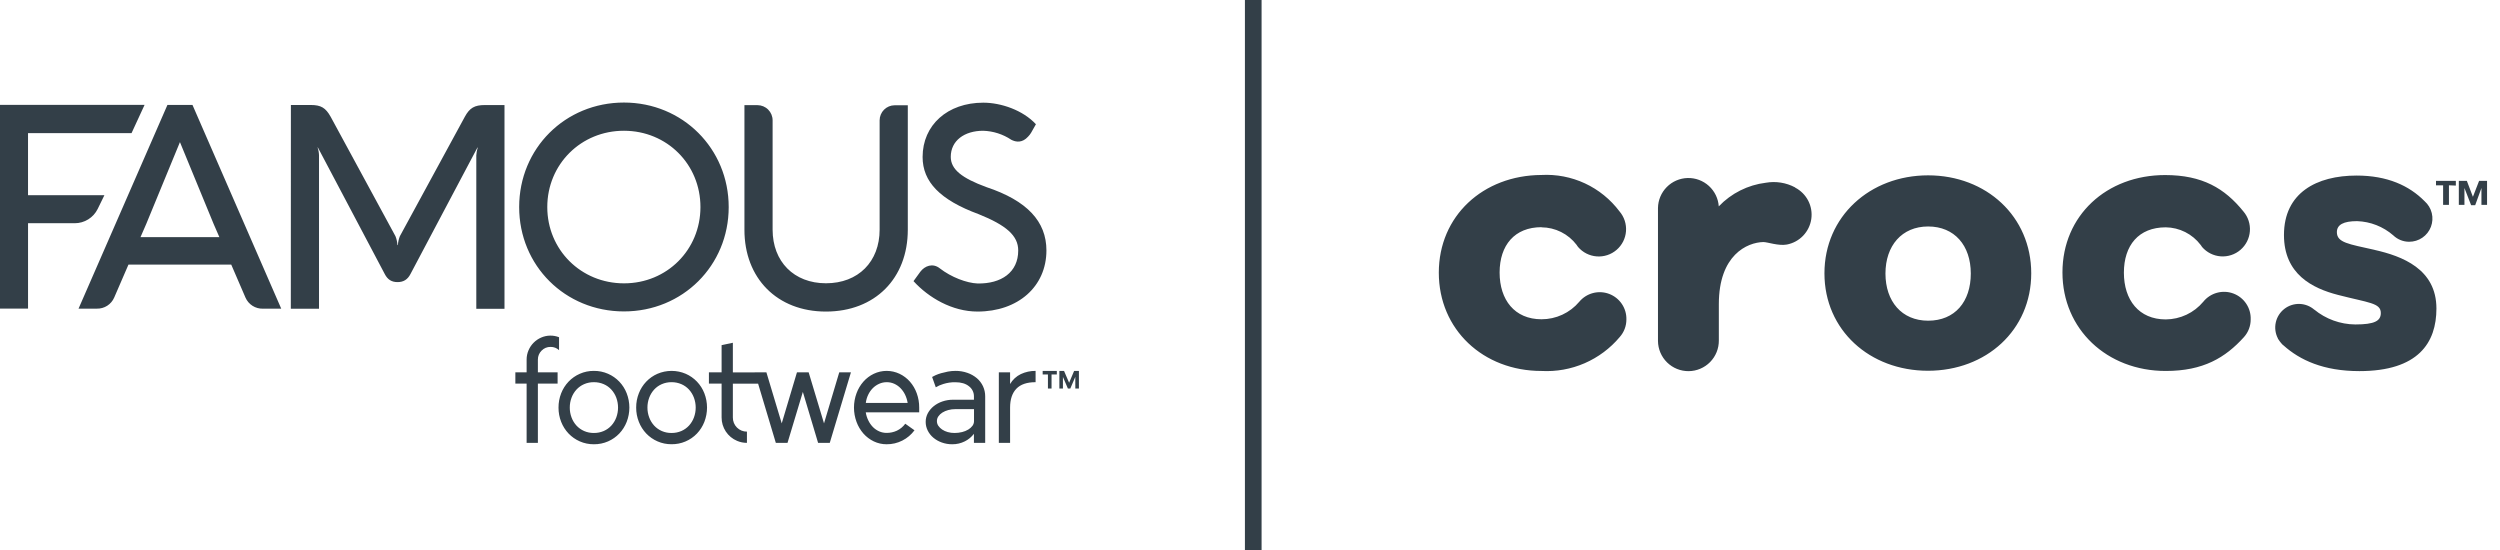 <svg width="300" height="66" viewBox="0 0 300 66" fill="none" xmlns="http://www.w3.org/2000/svg">
<path fill-rule="evenodd" clip-rule="evenodd" d="M65.48 41.739C65.294 41.816 65.126 41.932 64.987 42.078C64.845 42.218 64.732 42.386 64.657 42.57C64.581 42.755 64.543 42.953 64.546 43.153V44.677H66.912V46.031H64.546V53.143H63.194V46.031H61.843V44.677H63.194V43.153C63.192 42.769 63.27 42.388 63.423 42.036C63.717 41.346 64.264 40.797 64.952 40.502C65.631 40.209 66.398 40.197 67.086 40.468V42.021C66.811 41.761 66.445 41.62 66.067 41.629C65.866 41.624 65.666 41.662 65.48 41.739ZM86.592 46.031H85.07V44.677H86.592V41.418L87.943 41.131V44.686H90.567L90.564 44.677H91.967L93.807 50.805L95.636 44.677H97.038L98.882 50.805L100.711 44.677H102.113L99.573 53.143H98.171L96.342 47.029L94.502 53.143H93.099L90.973 46.04H87.943V50.103C87.941 50.326 87.983 50.547 88.067 50.754C88.152 50.96 88.276 51.148 88.433 51.305C88.591 51.463 88.778 51.587 88.984 51.672C89.19 51.756 89.411 51.798 89.633 51.796V53.143C89.227 53.145 88.824 53.064 88.45 52.904C87.898 52.672 87.427 52.282 87.096 51.782C86.765 51.281 86.59 50.694 86.592 50.094V46.031ZM67.342 47.191C67.127 47.738 67.018 48.321 67.022 48.909C67.018 49.497 67.126 50.081 67.342 50.627C67.545 51.146 67.846 51.621 68.229 52.025C68.611 52.424 69.068 52.743 69.573 52.965C70.106 53.199 70.682 53.316 71.263 53.311C71.85 53.318 72.433 53.2 72.971 52.965C73.477 52.743 73.933 52.424 74.315 52.025C74.698 51.621 74.999 51.146 75.202 50.627C75.632 49.522 75.632 48.296 75.202 47.191C75 46.672 74.698 46.198 74.315 45.795C73.933 45.396 73.477 45.077 72.971 44.855C72.433 44.619 71.851 44.5 71.263 44.507C70.681 44.501 70.106 44.62 69.573 44.855C69.068 45.077 68.611 45.396 68.229 45.795C67.846 46.198 67.545 46.672 67.342 47.191ZM68.584 50.094C68.442 49.715 68.371 49.314 68.374 48.909C68.371 48.504 68.442 48.103 68.584 47.724C68.717 47.364 68.918 47.034 69.176 46.751C69.433 46.472 69.744 46.25 70.091 46.099C70.461 45.938 70.861 45.858 71.265 45.862C71.671 45.858 72.075 45.939 72.448 46.099C72.796 46.249 73.107 46.471 73.363 46.751C73.621 47.034 73.822 47.364 73.955 47.724C74.236 48.489 74.236 49.329 73.955 50.094C73.822 50.455 73.621 50.785 73.363 51.069C73.107 51.348 72.795 51.57 72.448 51.721C72.075 51.881 71.671 51.962 71.265 51.957C70.861 51.962 70.461 51.882 70.091 51.721C69.745 51.569 69.433 51.347 69.176 51.069C68.918 50.785 68.717 50.455 68.584 50.094ZM76.663 47.191C76.446 47.737 76.337 48.321 76.341 48.909C76.337 49.496 76.446 50.078 76.663 50.624C76.866 51.143 77.167 51.618 77.55 52.022C77.932 52.421 78.389 52.74 78.894 52.961C79.427 53.195 80.003 53.313 80.584 53.307C81.153 53.314 81.718 53.204 82.242 52.983C82.767 52.763 83.241 52.437 83.635 52.025C84.018 51.621 84.319 51.147 84.522 50.627C84.951 49.522 84.951 48.296 84.522 47.191C84.32 46.672 84.018 46.198 83.635 45.795C83.253 45.396 82.796 45.076 82.29 44.855C81.754 44.625 81.176 44.507 80.593 44.507C80.009 44.507 79.431 44.625 78.894 44.855C78.389 45.076 77.932 45.396 77.55 45.795C77.166 46.198 76.865 46.672 76.663 47.191ZM77.905 50.094C77.763 49.715 77.691 49.314 77.693 48.909C77.691 48.504 77.763 48.103 77.905 47.724C78.038 47.365 78.239 47.035 78.496 46.751C78.752 46.472 79.063 46.25 79.41 46.099C79.781 45.938 80.181 45.858 80.584 45.862C80.991 45.858 81.394 45.939 81.767 46.099C82.114 46.25 82.426 46.472 82.682 46.751C82.939 47.035 83.139 47.365 83.273 47.724C83.555 48.489 83.555 49.33 83.273 50.094C83.14 50.454 82.939 50.785 82.682 51.069C82.425 51.347 82.114 51.569 81.767 51.721C81.394 51.881 80.991 51.962 80.584 51.957C80.181 51.962 79.781 51.882 79.41 51.721C79.064 51.569 78.752 51.347 78.496 51.069C78.238 50.785 78.038 50.454 77.905 50.094ZM109.739 51.635C109.355 52.156 108.854 52.58 108.276 52.871C107.695 53.166 107.051 53.317 106.4 53.311C105.865 53.315 105.335 53.197 104.853 52.965C104.38 52.738 103.957 52.419 103.609 52.025C103.25 51.614 102.97 51.14 102.783 50.627C102.375 49.518 102.375 48.3 102.783 47.191C102.97 46.678 103.25 46.205 103.609 45.795C103.957 45.401 104.38 45.082 104.853 44.855C105.336 44.626 105.864 44.507 106.399 44.507C106.934 44.507 107.462 44.626 107.945 44.855C108.419 45.081 108.842 45.401 109.189 45.795C109.547 46.204 109.825 46.678 110.008 47.191C110.208 47.741 110.308 48.323 110.304 48.909V49.479H103.891C103.943 49.821 104.048 50.153 104.203 50.462C104.343 50.752 104.528 51.018 104.752 51.248C104.969 51.466 105.225 51.641 105.506 51.765C105.788 51.888 106.093 51.951 106.402 51.948C106.821 51.95 107.236 51.86 107.618 51.686C108.02 51.495 108.369 51.207 108.633 50.847L109.739 51.635ZM106.409 45.862C106.094 45.861 105.782 45.927 105.495 46.057C105.211 46.184 104.954 46.361 104.734 46.581C104.508 46.811 104.323 47.077 104.185 47.368C104.036 47.678 103.939 48.009 103.898 48.35H108.918C108.864 48.01 108.761 47.679 108.613 47.368C108.473 47.078 108.288 46.812 108.064 46.581C107.851 46.361 107.599 46.184 107.322 46.057C107.035 45.926 106.724 45.86 106.409 45.862ZM112.268 45.023C112.126 45.086 111.987 45.157 111.853 45.236L112.294 46.476C112.577 46.306 112.881 46.172 113.198 46.079C113.665 45.931 114.154 45.86 114.644 45.868C115.33 45.868 115.875 46.027 116.274 46.35C116.463 46.492 116.616 46.678 116.721 46.892C116.825 47.105 116.877 47.34 116.873 47.577V47.967H114.373C113.933 47.964 113.495 48.035 113.079 48.178C112.702 48.306 112.351 48.498 112.04 48.746C111.756 48.975 111.519 49.258 111.343 49.578C111.17 49.898 111.08 50.256 111.082 50.62C111.08 50.984 111.164 51.344 111.327 51.67C111.492 51.998 111.722 52.289 112.003 52.525C112.305 52.776 112.649 52.971 113.018 53.1C113.417 53.243 113.837 53.314 114.26 53.311C114.785 53.318 115.303 53.199 115.772 52.965C116.203 52.752 116.579 52.441 116.87 52.058V53.143H118.223V47.572C118.227 47.151 118.138 46.735 117.962 46.353C117.789 45.983 117.54 45.654 117.23 45.388C116.895 45.106 116.51 44.888 116.096 44.745C115.63 44.581 115.138 44.501 114.644 44.507C114.343 44.507 114.042 44.535 113.746 44.591C113.454 44.648 113.181 44.714 112.927 44.785C112.702 44.85 112.482 44.929 112.268 45.023ZM112.598 51.095C112.487 50.929 112.429 50.735 112.429 50.536C112.427 50.333 112.487 50.135 112.601 49.968C112.729 49.784 112.892 49.628 113.082 49.51C113.302 49.374 113.542 49.271 113.792 49.206C114.073 49.131 114.364 49.094 114.655 49.096H116.881V50.536C116.881 50.737 116.817 50.933 116.698 51.095C116.561 51.275 116.392 51.427 116.199 51.543C115.968 51.682 115.717 51.784 115.456 51.847C115.157 51.922 114.85 51.959 114.542 51.957C114.265 51.96 113.989 51.923 113.722 51.847C113.485 51.782 113.26 51.679 113.055 51.543C112.875 51.425 112.72 51.272 112.598 51.095ZM124.271 45.862C123.233 45.862 122.464 46.124 121.963 46.648C121.462 47.172 121.211 47.926 121.211 48.909V53.143H119.86V44.677H121.211V46.082C121.513 45.563 121.964 45.147 122.504 44.888C123.057 44.63 123.661 44.5 124.271 44.507V45.862ZM125.752 46.621V44.934H125.12V44.511H126.818V44.934H126.186V46.621H125.752ZM128.439 46.621L129.035 45.225L129.039 46.621H129.469V44.511H128.893L128.295 45.934L127.685 44.511H127.124V46.621H127.552V45.234L128.146 46.621H128.439Z" fill="#333F48"/>
<path fill-rule="evenodd" clip-rule="evenodd" d="M62.3 24.841C62.304 17.801 67.823 12.305 74.877 12.305C81.92 12.307 87.446 17.838 87.444 24.852C87.443 31.867 81.921 37.375 74.868 37.371C67.814 37.368 62.297 31.881 62.3 24.841ZM65.674 24.841C65.672 29.971 69.718 34.001 74.877 34.001H74.886C80.029 34.003 84.052 29.98 84.054 24.85C84.056 19.721 80.043 15.7 74.884 15.691C69.725 15.681 65.676 19.712 65.674 24.841ZM47.984 28.344L55.781 14.009C56.36 12.948 56.942 12.606 58.189 12.606H60.539V37.056H57.156V18.645C57.174 18.326 57.231 18.009 57.328 17.704H57.293L49.259 32.878C48.917 33.546 48.422 33.852 47.705 33.852C46.988 33.852 46.508 33.545 46.167 32.878L38.145 17.697H38.111C38.215 18 38.273 18.317 38.281 18.638V37.049H34.898L34.907 12.598H37.284C38.529 12.598 39.076 12.941 39.674 14.002L47.456 28.344C47.591 28.682 47.671 29.04 47.694 29.404H47.747C47.77 29.041 47.85 28.683 47.984 28.344ZM105.555 14.434V27.561C105.555 31.394 102.995 33.995 99.114 33.993C95.273 33.993 92.713 31.39 92.713 27.558V14.439C92.713 13.956 92.522 13.493 92.181 13.152C91.84 12.81 91.377 12.618 90.895 12.618H89.332V27.556C89.321 33.391 93.258 37.388 99.11 37.388C105.004 37.388 108.935 33.405 108.936 27.571V12.633H107.36C106.883 12.634 106.425 12.824 106.087 13.161C105.749 13.498 105.558 13.956 105.555 14.434ZM114.092 18.821C114.09 20.327 115.423 21.371 118.36 22.45C123.262 24.078 125.568 26.579 125.571 30.051C125.57 34.379 122.17 37.387 117.302 37.387C114.258 37.386 111.431 35.722 109.621 33.736L110.436 32.613C110.974 31.899 111.93 31.533 112.775 32.201C114.147 33.267 116.003 33.965 117.3 34.017C120.153 34.07 122.186 32.683 122.186 30.065C122.195 28.266 120.72 27.02 117.441 25.701C112.795 23.989 110.712 21.814 110.712 18.837C110.714 15.005 113.704 12.321 117.993 12.321C120.144 12.321 122.757 13.23 124.311 14.908L123.73 15.934C123.627 16.104 123.504 16.262 123.364 16.403C122.682 17.154 121.974 17.038 121.535 16.855C121.473 16.831 121.412 16.803 121.352 16.771C120.353 16.104 119.188 15.73 117.987 15.692C115.716 15.69 114.092 16.888 114.092 18.821ZM11.721 25.076L12.527 23.427H3.363V15.973H15.786L17.35 12.585H0V37.036H3.365V26.787H8.968C9.541 26.787 10.102 26.627 10.588 26.325C11.075 26.022 11.467 25.59 11.721 25.076ZM20.091 12.593H23.063H23.098L33.749 37.042H31.554C31.111 37.054 30.674 36.934 30.3 36.696C29.926 36.458 29.632 36.113 29.455 35.706L27.749 31.753H15.415L13.705 35.704C13.529 36.11 13.237 36.453 12.865 36.691C12.493 36.928 12.059 37.049 11.618 37.038H9.424L20.091 12.593ZM16.86 28.456H26.324L25.631 26.862L21.593 17.053L17.551 26.867L16.86 28.456Z" fill="#333F48"/>
<path d="M150.39 0L150.39 66" stroke="#333F48" stroke-width="2"/>
<path d="M259.893 27.279C260.705 27.289 261.503 27.484 262.228 27.849C262.952 28.215 263.584 28.74 264.075 29.387C264.095 29.42 264.118 29.451 264.143 29.48C264.18 29.53 264.214 29.581 264.245 29.634V29.634C264.526 29.96 264.867 30.227 265.251 30.42C265.634 30.614 266.052 30.73 266.48 30.762C266.908 30.794 267.339 30.742 267.747 30.607C268.155 30.473 268.532 30.26 268.858 29.98C269.183 29.7 269.45 29.358 269.644 28.975C269.838 28.591 269.954 28.174 269.986 27.745C270.018 27.317 269.965 26.887 269.831 26.479C269.697 26.07 269.484 25.693 269.203 25.367C266.959 22.594 264.28 21.007 259.817 21.007C252.785 21.007 247.495 25.871 247.495 32.689C247.495 39.507 252.828 44.516 259.893 44.516C264.391 44.516 267.036 42.929 269.28 40.446C269.8 39.864 270.086 39.11 270.082 38.33C270.106 37.658 269.917 36.996 269.543 36.438C269.169 35.88 268.629 35.453 267.999 35.219C267.37 34.985 266.682 34.955 266.034 35.134C265.387 35.312 264.812 35.69 264.391 36.213C263.839 36.871 263.152 37.401 262.375 37.767C261.599 38.132 260.752 38.324 259.893 38.33C256.668 38.33 254.867 36 254.867 32.723C254.867 29.446 256.634 27.279 259.893 27.279ZM284.913 29.976C281.85 29.284 280.425 29.122 280.425 27.859C280.425 26.963 281.218 26.537 282.848 26.537C284.449 26.59 285.983 27.192 287.192 28.243V28.243C287.703 28.735 288.385 29.011 289.095 29.011C289.66 29.014 290.214 28.845 290.681 28.525C291.148 28.206 291.506 27.752 291.708 27.223C291.91 26.695 291.947 26.117 291.812 25.567C291.677 25.018 291.378 24.522 290.955 24.147C289.103 22.27 286.475 21.067 282.797 21.067C277.993 21.067 274.076 23.132 274.076 28.201C274.076 32.911 277.489 34.6 280.578 35.394C284.231 36.341 285.698 36.341 285.698 37.562C285.698 38.509 284.956 38.935 282.635 38.935C280.83 38.92 279.086 38.284 277.694 37.135L277.762 37.203C277.269 36.757 276.635 36.498 275.97 36.472C275.306 36.447 274.653 36.656 274.127 37.063C273.601 37.47 273.235 38.049 273.093 38.699C272.951 39.348 273.042 40.027 273.351 40.617C273.351 40.617 273.351 40.685 273.41 40.727C273.459 40.815 273.516 40.898 273.581 40.975L273.717 41.146C273.777 41.205 273.82 41.274 273.88 41.333L274.025 41.453C275.987 43.211 278.82 44.533 283.121 44.533C290.204 44.533 292.371 41.12 292.371 37.024C292.371 32.262 288.241 30.735 284.964 29.992L284.913 29.976ZM184.979 27.279C185.797 27.284 186.602 27.476 187.333 27.842C188.063 28.207 188.701 28.736 189.195 29.387L189.255 29.48C189.294 29.53 189.331 29.581 189.365 29.634V29.634C189.646 29.961 189.987 30.229 190.371 30.424C190.755 30.618 191.173 30.735 191.603 30.768C192.032 30.801 192.463 30.749 192.872 30.615C193.281 30.482 193.66 30.268 193.986 29.988C194.313 29.708 194.581 29.366 194.776 28.983C194.97 28.599 195.087 28.18 195.12 27.751C195.153 27.322 195.101 26.891 194.967 26.482C194.834 26.073 194.621 25.694 194.34 25.367C193.256 23.923 191.832 22.768 190.195 22.006C188.557 21.244 186.757 20.898 184.954 20.998C177.973 21.041 172.657 25.905 172.657 32.723C172.657 39.541 177.973 44.516 184.979 44.516C186.752 44.612 188.523 44.294 190.153 43.588C191.782 42.881 193.224 41.806 194.366 40.446V40.446C194.886 39.864 195.171 39.11 195.168 38.33C195.182 37.666 194.99 37.015 194.617 36.466C194.245 35.917 193.711 35.497 193.09 35.265C192.469 35.032 191.79 34.999 191.149 35.169C190.508 35.339 189.935 35.704 189.511 36.213C188.954 36.873 188.26 37.402 187.477 37.765C186.695 38.127 185.842 38.314 184.979 38.312C181.754 38.312 179.953 35.983 179.953 32.706C179.953 29.429 181.754 27.262 184.979 27.262V27.279ZM231.375 38.483C228.209 38.483 226.255 36.162 226.255 32.826C226.255 29.489 228.218 27.177 231.375 27.177C234.532 27.177 236.495 29.446 236.495 32.826C236.495 36.205 234.592 38.483 231.375 38.483ZM231.375 21.041C224.395 21.041 218.933 25.973 218.933 32.8C218.933 39.627 224.378 44.491 231.358 44.491C238.338 44.491 243.748 39.627 243.748 32.8C243.748 25.973 238.355 21.041 231.375 21.041V21.041ZM215.418 22.492C214.342 21.916 213.104 21.718 211.902 21.928C209.748 22.192 207.752 23.193 206.253 24.762V24.915C206.257 24.867 206.257 24.818 206.253 24.77C206.19 23.829 205.766 22.95 205.069 22.314C204.373 21.679 203.457 21.338 202.515 21.362C201.572 21.387 200.676 21.774 200.013 22.445C199.35 23.115 198.971 24.015 198.957 24.958V40.915C198.965 41.884 199.357 42.81 200.048 43.489C200.738 44.168 201.67 44.545 202.639 44.538C203.608 44.53 204.534 44.137 205.213 43.447C205.892 42.756 206.269 41.824 206.261 40.855V36.495C206.261 30.581 209.675 29.088 211.603 29.045C212.107 29.045 213.412 29.532 214.428 29.344C215.173 29.201 215.855 28.83 216.379 28.282C216.903 27.734 217.244 27.036 217.354 26.286C217.464 25.535 217.337 24.769 216.992 24.094C216.646 23.419 216.099 22.867 215.426 22.517" fill="#333F48"/>
<path d="M293.873 22.236V24.582H293.173V22.236H292.32V21.707H294.701V22.27L293.873 22.236ZM297.773 24.582V22.56L297.022 24.625H296.535L295.733 22.56V24.582H295.059V21.707H296.023L296.749 23.618L297.491 21.707H298.447V24.582H297.773Z" fill="#333F48"/>
</svg>

